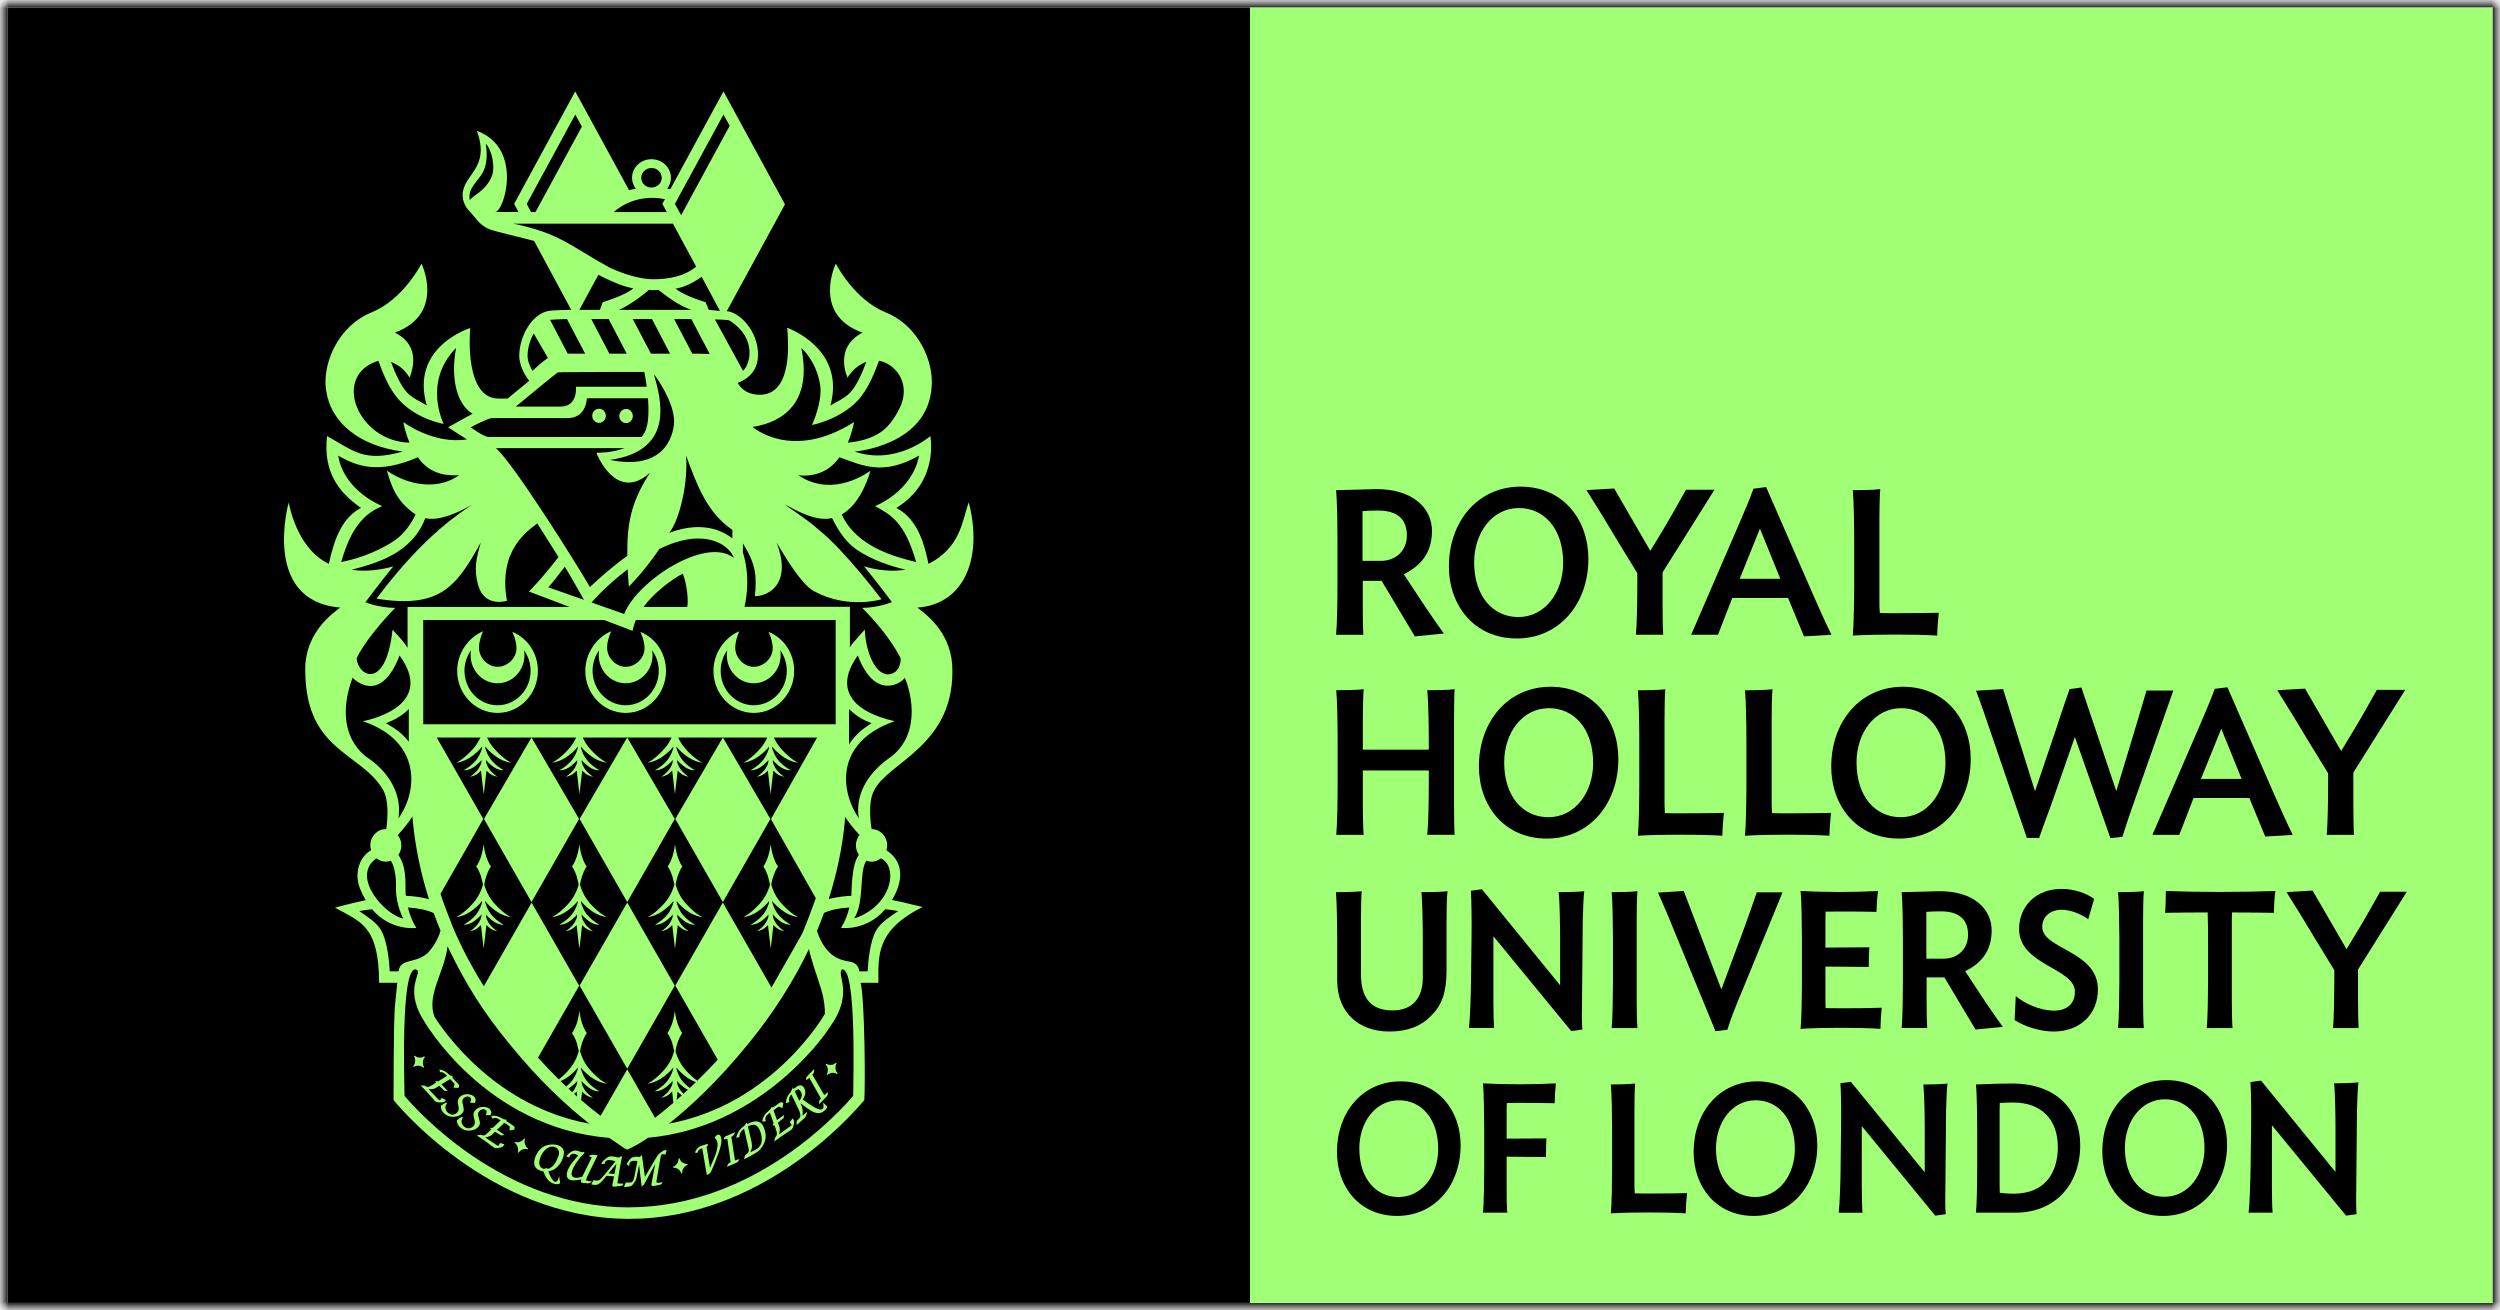 <svg width="145" height="76" viewBox="0 0 145 76" fill="none" xmlns="http://www.w3.org/2000/svg">
<g clip-path="url(#clip0_4655_9151)">
<mask id="mask0_4655_9151" style="mask-type:luminance" maskUnits="userSpaceOnUse" x="0" y="0" width="145" height="76">
<path d="M145 0H0V76H145V0Z" fill="white"/>
</mask>
<g mask="url(#mask0_4655_9151)">
<mask id="mask1_4655_9151" style="mask-type:luminance" maskUnits="userSpaceOnUse" x="0" y="0" width="145" height="76">
<path d="M145 0H0V76H145V0Z" fill="white"/>
</mask>
<g mask="url(#mask1_4655_9151)">
<path d="M72.5 0.424H0.422V75.576H72.5V0.424Z" fill="black"/>
<path d="M25.647 63.941C25.698 63.94 25.753 63.929 25.811 63.868C25.819 63.857 25.824 63.851 25.83 63.848C25.83 63.842 25.837 63.837 25.839 63.831L25.863 63.807L25.625 63.68L25.614 63.697C25.593 63.726 25.566 63.755 25.542 63.783C25.522 63.803 25.504 63.816 25.489 63.816C25.473 63.816 25.456 63.796 25.438 63.778L24.853 63.173C25.025 63.181 25.166 63.161 25.238 63.12L25.474 62.978L25.786 63.271H25.965L25.606 62.895L26.105 62.586L26.319 62.809C26.374 62.864 26.378 62.888 26.319 63.052L26.308 63.087L26.578 63.1L26.585 63.092C26.651 63.013 26.649 62.94 26.578 62.866L26.229 62.505L26.297 62.459L26.096 62.365C25.925 62.216 25.85 62.153 25.782 62.12C25.696 62.078 25.606 62.05 25.524 62.037H25.485L25.524 62.192H25.548C25.562 62.186 25.572 62.181 25.586 62.181C25.676 62.181 25.773 62.24 25.878 62.348L25.925 62.4L25.418 62.715L25.232 62.704L25.298 62.79C25.165 62.883 25.062 62.943 24.93 63.008C24.888 63.03 24.855 63.043 24.82 63.043C24.761 63.043 24.694 63.011 24.604 62.96H24.596L24.4 62.958L24.705 63.273C24.763 63.33 24.884 63.468 24.98 63.577C25.02 63.619 25.053 63.66 25.082 63.695C25.13 63.75 25.168 63.796 25.194 63.825C25.269 63.905 25.33 63.941 25.544 63.941C25.573 63.941 25.608 63.941 25.645 63.94" fill="#A1FF76"/>
<path d="M26.837 64.038C26.793 63.861 26.817 63.789 26.888 63.702C26.936 63.651 27.027 63.597 27.123 63.597C27.178 63.597 27.225 63.612 27.264 63.651C27.344 63.719 27.346 63.778 27.275 63.909L27.255 63.947L27.528 63.977L27.539 63.966C27.634 63.811 27.572 63.671 27.484 63.59C27.354 63.476 27.156 63.463 27.097 63.463H27.079C26.905 63.463 26.741 63.537 26.635 63.667C26.518 63.809 26.549 63.962 26.58 64.108C26.606 64.253 26.635 64.389 26.531 64.513C26.461 64.597 26.355 64.649 26.247 64.649C26.151 64.649 26.058 64.609 25.977 64.535C25.842 64.417 25.822 64.255 25.838 64.178C25.843 64.157 25.858 64.108 25.913 64.004L25.933 63.966L25.836 63.96L25.57 64.13V64.146C25.569 64.331 25.625 64.456 25.772 64.587C25.913 64.714 26.084 64.776 26.278 64.776H26.314C26.536 64.765 26.707 64.693 26.817 64.559C26.917 64.441 26.921 64.351 26.84 64.032" fill="#A1FF76"/>
<path d="M27.768 65.325C27.86 65.196 27.858 65.109 27.757 64.794C27.702 64.621 27.724 64.547 27.792 64.455C27.834 64.396 27.935 64.334 28.032 64.334C28.081 64.334 28.124 64.347 28.162 64.376C28.245 64.441 28.248 64.498 28.188 64.638L28.173 64.673L28.446 64.684L28.453 64.671C28.54 64.514 28.47 64.378 28.375 64.3C28.257 64.207 28.083 64.199 28.015 64.199H27.983C27.803 64.207 27.638 64.293 27.532 64.435C27.425 64.584 27.468 64.733 27.502 64.884C27.541 65.024 27.576 65.159 27.482 65.286C27.409 65.387 27.297 65.442 27.18 65.442C27.094 65.442 27.006 65.413 26.929 65.349C26.784 65.238 26.753 65.078 26.767 65.002C26.769 64.982 26.784 64.934 26.835 64.825L26.852 64.79L26.755 64.785L26.498 64.978V64.989C26.509 65.172 26.573 65.297 26.729 65.417C26.863 65.527 27.017 65.575 27.189 65.575C27.218 65.575 27.248 65.575 27.279 65.571C27.499 65.551 27.666 65.465 27.768 65.325Z" fill="#A1FF76"/>
<path d="M29.764 65.287L29.351 65.013L29.407 64.958L29.19 64.906C28.992 64.797 28.908 64.755 28.831 64.737C28.714 64.713 28.613 64.702 28.525 64.72L28.494 64.728L28.558 64.893L28.584 64.875C28.681 64.81 28.813 64.829 28.974 64.939L29.034 64.978L28.6 65.402L28.419 65.431L28.501 65.496C28.387 65.615 28.299 65.7 28.186 65.794C28.135 65.836 28.094 65.855 28.041 65.855C27.999 65.855 27.944 65.842 27.856 65.816H27.849L27.656 65.858L28.019 66.098C28.098 66.153 28.276 66.28 28.351 66.337C28.393 66.367 28.43 66.396 28.462 66.426C28.527 66.472 28.573 66.507 28.611 66.532C28.659 66.566 28.708 66.593 28.792 66.593C28.858 66.593 28.943 66.579 29.073 66.545C29.12 66.531 29.174 66.507 29.216 66.435C29.221 66.427 29.227 66.418 29.232 66.411C29.232 66.411 29.236 66.404 29.24 66.396L29.26 66.365L29 66.295L28.989 66.315C28.974 66.347 28.957 66.382 28.935 66.415C28.912 66.457 28.892 66.457 28.888 66.457C28.869 66.457 28.855 66.446 28.837 66.435L28.144 65.973C28.314 65.939 28.444 65.892 28.512 65.836L28.71 65.643L29.073 65.86L29.249 65.82L28.825 65.529L29.249 65.12L29.505 65.287C29.568 65.33 29.579 65.357 29.553 65.527L29.548 65.566L29.817 65.519L29.82 65.507C29.872 65.418 29.854 65.35 29.767 65.291" fill="#A1FF76"/>
<path d="M32.395 66.435C32.188 66.356 31.908 66.359 31.673 66.437C31.367 66.542 31.136 66.853 31.043 67.12C30.97 67.328 30.964 67.503 31.021 67.636C31.07 67.746 31.169 67.831 31.31 67.884C31.345 67.901 31.413 67.923 31.446 67.927H31.457C31.477 67.932 31.494 67.932 31.512 67.934C31.64 68.28 31.791 68.533 32.08 68.639C32.164 68.673 32.234 68.686 32.293 68.686C32.362 68.686 32.423 68.671 32.472 68.634L32.487 68.626L32.434 68.229C32.41 68.229 32.395 68.361 32.381 68.391C32.32 68.525 32.254 68.571 32.164 68.538C32.126 68.522 31.983 68.433 31.805 67.934C31.906 67.921 31.994 67.894 32.082 67.851C32.318 67.741 32.544 67.468 32.652 67.153C32.778 66.79 32.694 66.551 32.395 66.438M32.379 67.079C32.196 67.597 31.948 67.757 31.763 67.799L31.752 67.746L31.53 67.794L31.497 67.781C31.371 67.735 31.297 67.643 31.281 67.507C31.265 67.383 31.296 67.251 31.329 67.162C31.468 66.772 31.756 66.501 32.034 66.501C32.087 66.501 32.142 66.508 32.19 66.529C32.293 66.567 32.516 66.696 32.383 67.079" fill="#A1FF76"/>
<path d="M34.269 68.517C34.168 68.506 34.137 68.501 34.025 68.475C34.005 68.473 34.002 68.467 33.998 68.464C33.99 68.451 34 68.409 34.003 68.394C34.023 68.314 34.055 68.245 34.113 68.125L34.663 67.001H34.625C34.311 66.963 34.275 66.963 34.194 67.036L34.161 67.071L34.324 67.123L33.774 68.246C33.596 68.307 33.432 68.327 33.327 68.302C33.179 68.263 33.127 68.16 33.164 67.985C33.243 67.637 33.578 67.184 33.86 66.913C33.877 66.896 33.89 66.887 33.893 66.869C33.897 66.852 33.893 66.839 33.888 66.83C33.882 66.823 33.877 66.819 33.864 66.815H33.857C33.846 66.815 33.835 66.817 33.815 66.819C33.794 66.821 33.772 66.826 33.745 66.83C33.659 66.795 33.575 66.767 33.521 66.754C33.452 66.736 33.408 66.731 33.364 66.731C33.32 66.731 33.278 66.738 33.237 66.753C33.089 66.804 32.951 66.939 32.862 67.046L32.836 67.075L33.025 67.128L33.032 67.103C33.061 66.963 33.173 66.917 33.268 66.917C33.29 66.917 33.316 66.918 33.338 66.922C33.411 66.942 33.483 66.981 33.541 67.022C33.29 67.289 32.962 67.674 32.889 68.005C32.869 68.092 32.86 68.219 32.918 68.316C32.957 68.383 33.023 68.427 33.111 68.447C33.144 68.454 33.19 68.462 33.243 68.462C33.399 68.462 33.602 68.427 33.721 68.405L33.692 68.515C33.694 68.554 33.716 68.589 33.761 68.602L34.113 68.635H34.121C34.168 68.635 34.26 68.587 34.286 68.567L34.333 68.526L34.273 68.519L34.269 68.517Z" fill="#A1FF76"/>
<path d="M35.9 68.646C35.853 68.64 35.827 68.629 35.818 68.622C35.812 68.615 35.812 68.602 35.816 68.58C35.821 68.487 36.019 67.335 36.074 67.115L36.078 67.104L36.027 67.051L36.007 67.066C35.937 67.13 35.906 67.143 35.867 67.139C35.823 67.134 35.77 67.119 35.717 67.106C35.657 67.09 35.585 67.075 35.508 67.069C35.438 67.062 35.369 67.067 35.316 67.09C35.233 67.119 35.085 67.242 35.011 67.307C34.956 67.355 34.918 67.406 34.889 67.462L34.872 67.5L35.07 67.513V67.484C35.085 67.342 35.206 67.266 35.391 67.287C35.464 67.29 35.611 67.325 35.695 67.362L35.092 68.099C34.799 68.462 34.74 68.489 34.54 68.469C34.531 68.469 34.515 68.467 34.496 68.465C34.476 68.463 34.458 68.458 34.438 68.454H34.421L34.308 68.659L34.293 68.688L34.324 68.696C34.363 68.712 34.388 68.716 34.438 68.721C34.623 68.742 34.746 68.721 35.039 68.366L35.18 68.193L35.614 68.233L35.512 68.745V68.753C35.521 68.788 35.55 68.808 35.574 68.826L35.581 68.83H35.592C35.748 68.814 35.871 68.801 36.067 68.773H36.082L36.162 68.655L36.065 68.65C35.997 68.648 35.942 68.646 35.902 68.642M35.755 67.493L35.638 68.095L35.294 68.055L35.755 67.493Z" fill="#A1FF76"/>
<path d="M38.59 66.708C38.552 66.71 38.506 66.727 38.488 66.728C38.462 66.737 38.225 66.909 38.182 66.964C38.149 67.007 38.09 67.089 38.048 67.165L37.406 68.261L37.23 66.997L37.108 67.1C37.086 67.1 37.058 67.099 37.032 67.095C36.981 67.093 36.922 67.091 36.877 67.093C36.748 67.099 36.646 67.123 36.554 67.216C36.481 67.296 36.4 67.404 36.351 67.507L36.342 67.528L36.499 67.638V67.583C36.495 67.496 36.517 67.434 36.571 67.388C36.624 67.345 36.697 67.329 36.748 67.327C36.825 67.325 36.921 67.334 36.972 67.345L36.814 68.152C36.73 68.568 36.686 68.585 36.464 68.592H36.455C36.417 68.592 36.354 68.587 36.31 68.585H36.296L36.19 68.839H36.222C36.239 68.845 36.254 68.845 36.265 68.845H36.29C36.453 68.837 36.527 68.819 36.629 68.771C36.693 68.738 36.873 68.502 36.911 68.333L37.069 67.566L37.218 68.824L37.349 68.71L38.002 67.509L37.78 68.699C37.782 68.754 37.828 68.795 37.872 68.795C38.026 68.771 38.216 68.73 38.328 68.703H38.336L38.447 68.576L38.385 68.581C38.361 68.581 38.336 68.585 38.312 68.585C38.26 68.59 38.211 68.598 38.163 68.602C38.077 68.602 38.072 68.578 38.072 68.543C38.07 68.526 38.088 68.419 38.101 68.347L38.321 67.076C38.336 66.988 38.372 66.942 38.433 66.94C38.466 66.94 38.541 66.957 38.565 66.964L38.588 66.975L38.667 66.708H38.638C38.62 66.703 38.605 66.706 38.59 66.706" fill="#A1FF76"/>
<path d="M41.76 65.844L41.752 65.836C41.701 65.814 41.648 65.803 41.615 65.816C41.58 65.825 41.558 65.838 41.461 65.967L41.448 65.987L41.465 66.004C41.534 66.068 41.575 66.131 41.597 66.205C41.672 66.457 41.542 66.879 41.461 67.07L41.181 67.73L40.981 66.531L41.085 66.389L41.058 66.372C41.028 66.356 41.005 66.352 40.974 66.363L40.656 66.466C40.592 66.487 40.525 66.531 40.457 66.595C40.4 66.665 40.352 66.737 40.316 66.814L40.303 66.847L40.455 66.871V66.847C40.48 66.713 40.592 66.641 40.656 66.619C40.667 66.617 40.706 66.612 40.732 66.606L40.997 68.151L41.192 68.035C41.252 67.997 41.606 67.079 41.688 66.846C41.864 66.334 41.868 66.136 41.811 65.952C41.802 65.914 41.778 65.866 41.758 65.842" fill="#A1FF76"/>
<path d="M42.418 65.939C42.524 65.887 42.546 65.85 42.605 65.734L42.64 65.664L42.044 65.927C42.015 65.946 41.986 66.007 41.98 66.051L41.973 66.091L42.183 66.036L42.376 67.408C42.249 67.471 42.237 67.482 42.183 67.616L42.161 67.677L42.752 67.419C42.788 67.403 42.821 67.359 42.861 67.283L42.885 67.228L42.629 67.303L42.418 65.939Z" fill="#A1FF76"/>
<path d="M43.344 65.196L43.321 65.1L43.161 65.304C43.097 65.352 43.042 65.396 42.994 65.444C42.853 65.584 42.76 65.754 42.708 65.949L42.699 65.989L42.886 65.956V65.932C42.881 65.759 42.974 65.601 43.154 65.466L43.41 66.564C43.458 66.769 43.441 66.84 43.225 66.999L43.218 67.004L43.148 67.238L43.201 67.212C43.24 67.192 43.278 67.174 43.317 67.157C43.392 67.118 43.473 67.078 43.551 67.036C43.812 66.89 43.956 66.796 44.043 66.715C44.14 66.623 44.383 66.29 44.405 66.002C44.426 65.774 44.374 65.522 44.255 65.295C44.099 64.993 43.79 64.956 43.348 65.196M43.557 66.083L43.376 65.328C43.493 65.264 43.615 65.234 43.718 65.236C43.876 65.243 43.98 65.382 44.041 65.498C44.114 65.645 44.18 65.884 44.184 66.041C44.197 66.418 43.999 66.584 43.825 66.684C43.733 66.732 43.66 66.77 43.59 66.8C43.57 66.813 43.548 66.824 43.526 66.833C43.648 66.547 43.632 66.393 43.557 66.085" fill="#A1FF76"/>
<path d="M45.996 64.91C45.996 64.91 45.991 64.902 45.989 64.899L45.969 64.865L45.804 65.092L45.819 65.109C45.84 65.132 45.868 65.166 45.888 65.195C45.93 65.258 45.905 65.276 45.866 65.3L45.19 65.79C45.228 65.611 45.238 65.466 45.21 65.385L45.118 65.116L45.45 64.849L45.485 64.668L45.063 64.963L44.866 64.396L45.109 64.215C45.142 64.193 45.161 64.188 45.184 64.188C45.219 64.188 45.267 64.21 45.342 64.261L45.371 64.28L45.434 64.005L45.426 63.994C45.366 63.913 45.296 63.9 45.216 63.965L44.814 64.25L44.781 64.177L44.655 64.365C44.483 64.514 44.407 64.58 44.365 64.644C44.277 64.777 44.226 64.902 44.217 65.018V65.052L44.424 65.033L44.411 64.998C44.351 64.853 44.413 64.718 44.6 64.582L44.658 64.541L44.862 65.12L44.818 65.309L44.913 65.254C44.974 65.414 45.014 65.525 45.053 65.676C45.084 65.783 45.063 65.844 44.948 66L44.906 66.204L45.256 65.954C45.326 65.899 45.481 65.799 45.591 65.726C45.643 65.692 45.688 65.665 45.727 65.639C45.786 65.6 45.831 65.573 45.868 65.547C45.967 65.475 46.013 65.414 46.055 65.109C46.064 65.039 46.055 64.985 46.013 64.924C46.011 64.917 46.004 64.908 45.996 64.902" fill="#A1FF76"/>
<path d="M47.748 64.015C47.78 64.192 47.769 64.263 47.705 64.323C47.6 64.418 47.303 64.298 46.85 63.976L46.563 63.773C46.605 63.702 46.675 63.565 46.697 63.471C46.735 63.309 46.676 63.145 46.61 63.057C46.53 62.961 46.431 62.924 46.336 62.961C46.249 62.989 46.191 63.026 46.031 63.164L45.989 63.072L45.853 63.346C45.817 63.381 45.78 63.433 45.745 63.483C45.645 63.632 45.586 63.799 45.586 63.947V63.982L45.784 63.926L45.776 63.902C45.734 63.757 45.778 63.604 45.899 63.473L46.295 64.291C46.477 64.661 46.427 64.788 46.363 64.858L46.207 65.02L46.203 65.256L46.625 64.88C46.731 64.787 46.746 64.753 46.801 64.553L46.823 64.47L46.548 64.715C46.572 64.416 46.565 64.276 46.423 63.987L46.867 64.311C47.092 64.479 47.288 64.562 47.463 64.562C47.594 64.562 47.712 64.514 47.816 64.422C47.816 64.422 47.974 64.276 47.983 64.199V64.184L47.736 63.939L47.752 64.019L47.748 64.015ZM46.504 63.527C46.502 63.643 46.429 63.768 46.359 63.849L46.095 63.298C46.187 63.217 46.244 63.188 46.293 63.188C46.33 63.188 46.363 63.21 46.405 63.258C46.456 63.319 46.51 63.431 46.506 63.527" fill="#A1FF76"/>
<path d="M47.807 63.516L47.118 62.335C47.197 62.248 47.204 62.208 47.219 62.068L47.226 61.998L46.77 62.469C46.753 62.499 46.748 62.571 46.755 62.611L46.766 62.65L46.942 62.516L47.613 63.713C47.517 63.818 47.512 63.836 47.512 63.98V64.044L47.963 63.577C47.992 63.545 48.007 63.494 48.014 63.405L48.022 63.344L47.807 63.514V63.516Z" fill="#A1FF76"/>
<path d="M56.18 29.144C55.798 30.258 55.705 31.761 53.854 32.704C53.647 31.761 53.312 30.149 51.988 29.46C54.499 27.917 53.957 25.294 53.957 25.294C53.957 25.294 51.988 27.02 49.569 26.191C49.58 26.189 53.814 25.858 54.035 22.436C54.166 20.944 53.244 18.873 51.384 18.126C49.536 17.381 48.481 15.302 48.477 15.289C48.477 15.289 47.062 18.236 50.026 19.295C48.325 20.168 49.159 21.905 49.159 21.905C49.159 21.905 49.533 21.231 50.245 20.99C50.002 21.657 49.672 22.395 49.296 22.785C48.977 23.119 48.429 23.351 48.166 23.519C49.063 20.187 45.647 19.008 45.647 19.008C45.647 19.008 45.653 19.047 45.668 19.113C45.69 19.592 46.036 22.754 44.192 22.892C43.428 22.935 43.01 22.601 42.783 22.205C42.783 22.205 43.941 21.866 43.963 20.653C44.014 19.15 42.798 18.059 42.149 18.054L45.528 11.852L41.962 5.303L38.881 10.968C38.826 10.961 38.762 10.952 38.696 10.946C38.834 10.768 38.914 10.55 38.914 10.312C38.914 9.719 38.412 9.233 37.785 9.233C37.158 9.233 36.658 9.719 36.658 10.312C36.658 10.552 36.744 10.777 36.884 10.955C36.724 10.974 36.585 10.998 36.484 11.029L33.363 5.303L29.821 11.825L30.073 12.296H28.717C29.241 12.296 30.374 8.587 27.66 7.59C28.459 9.784 26.852 10.099 26.83 11.309C26.837 11.733 27.05 12.097 27.28 12.298L27.75 12.851C27.819 12.935 28.025 13.145 28.389 13.296C28.728 13.433 30.29 13.781 30.981 13.978L33.13 17.971C32.209 17.988 31.93 18.012 31.813 18.035C30.812 18.221 30.117 19.557 30.117 20.64C30.117 21.331 30.614 21.981 30.614 21.981L30.695 22.086C30.363 22.356 29.953 22.695 29.447 23.113C29.262 23.123 29.056 23.123 28.818 23.113C27.017 22.994 27.226 19.57 27.273 19.026C27.273 19.026 23.753 20.113 24.755 23.517C24.493 23.349 23.947 23.115 23.626 22.784C23.25 22.393 22.921 21.655 22.677 20.988C23.229 21.226 23.459 21.447 23.762 21.903C23.875 21.574 24.477 20.065 22.9 19.293C25.857 18.207 24.447 15.287 24.447 15.287C24.445 15.298 23.39 17.38 21.541 18.124C19.68 18.872 18.759 20.942 18.891 22.434C19.096 24.605 21 25.893 23.359 26.189C21.108 26.832 20.523 26.152 18.968 25.292C18.729 27.388 19.666 28.578 20.939 29.459C19.895 30.002 19.402 31.157 19.074 32.702C17.175 31.809 16.746 29.142 16.746 29.142C16.746 29.142 15.136 34.855 19.73 35.238C19.277 35.594 17.861 36.579 17.71 38.528C17.564 43.609 20.905 43.556 22.217 45.809C22.558 46.405 22.492 47.431 22.404 48.091C22.396 48.091 22.387 48.089 22.38 48.089C21.88 48.089 21.478 48.514 21.478 49.032C21.478 49.131 21.497 49.223 21.524 49.314C21.321 49.428 21.152 49.59 21.015 49.794C20.705 50.279 20.646 50.938 20.87 51.515C20.974 51.772 21.09 52.005 21.211 52.211C20.267 52.41 19.431 52.644 19.431 52.644C20.895 53.471 21.973 53.651 21.99 57.003H23.043C22.998 57.429 22.941 57.961 22.902 58.418C22.823 59.374 22.827 63.803 22.827 63.803C22.827 63.803 28.299 70.679 36.48 70.694H36.491C44.036 70.699 49.261 64.851 50.13 63.803C50.191 63.096 50.161 57.944 49.914 57.003H50.947C50.947 55.417 50.79 53.974 53.51 52.601C52.602 52.408 52.678 52.384 51.734 52.2C51.853 51.995 52.925 50.327 51.413 49.314C51.437 49.223 51.457 49.131 51.457 49.032C51.457 48.514 51.054 48.089 50.555 48.089C50.548 48.089 50.277 46.529 50.72 45.81C51.519 44.195 55.491 43.202 55.227 38.53C55.073 36.581 53.658 35.594 53.205 35.24C55.993 35.045 57.004 32.269 56.189 29.144M28.494 10.3C28.079 11.152 27.471 11.287 27.247 11.611C27.103 10.883 27.775 10.476 28.03 9.948C28.303 9.392 28.228 8.694 28.177 8.338C28.53 8.69 28.765 9.742 28.492 10.3M46.472 20.181C46.971 20.616 47.427 21.435 47.564 22.292C47.731 23.292 47.095 24.651 47.095 24.651C47.095 24.651 48.701 24.346 49.743 23.235C50.396 22.537 50.753 21.527 50.98 20.923C51.827 21.065 52.806 22.08 52.265 23.485C52.003 24.067 51.64 24.651 51.162 25.011C50.555 25.467 49.747 25.622 49.173 25.672C49.452 25.029 49.533 24.482 49.533 24.482C45.908 26.777 43.65 24.762 43.65 24.762C45.55 24.473 47.108 23.216 46.472 20.179M43.091 31.516C43.861 32.754 43.895 33.435 43.782 34.581C44.533 34.583 45.975 33.895 45.039 31.462C45.473 32.194 46.457 33.873 47.198 34.281C49.172 35.362 51.125 34.758 51.125 34.758C51.125 34.758 48.986 31.908 47.465 30.711C46.839 30.127 45.712 29.442 45.534 29.26C45.843 29.409 47.244 30.306 48.259 30.048C48.475 30.462 48.897 31.348 49.718 31.897C50.618 32.501 51.684 32.844 52.525 33.039C51.796 33.172 50.858 33.08 50.112 32.844C50.872 33.761 51.73 34.923 51.73 34.923C51.73 34.923 50.953 35.247 50.007 35.257C50.742 35.995 51.664 37.052 52.241 38.183C52.241 38.183 52.287 39.075 51.49 39.117C50.616 39.069 50.176 37.454 50.159 36.518C50.159 36.518 49.529 37.192 49.293 37.539V35.196H43.181C43.322 34.575 43.498 33.352 43.085 32.03L43.093 31.51L43.091 31.516ZM49.817 49.584C49.373 50.117 49.399 51.772 49.379 51.955C49.021 51.973 48.53 52.021 48.065 52.145C48.538 50.673 48.851 49.177 48.999 47.661L49.01 47.369C49.261 47.757 49.588 48.146 49.853 48.431C49.723 48.593 49.644 48.805 49.644 49.03C49.644 49.234 49.709 49.428 49.817 49.581M48.47 35.96V42.007H24.548V35.96H35.038L36.688 36.587C36.688 36.587 36.768 36.205 36.88 35.96H48.471H48.47ZM47.321 52.086C47.269 52.24 46.639 53.974 46.463 54.268L44.746 57.28L41.925 52.347L39.169 57.162L41.63 61.462C41.227 61.901 40.831 62.306 40.443 62.684C40.272 62.562 40.03 62.361 39.75 62.046C39.306 61.551 39.178 60.963 39.178 60.963C39.202 60.818 39.242 60.63 39.301 60.464C39.442 60.059 39.57 59.921 39.57 59.921V59.915C39.57 59.915 39.442 59.775 39.301 59.372C39.184 59.038 39.14 58.622 39.14 58.622C39.14 58.622 39.097 59.038 38.982 59.372C38.837 59.775 38.709 59.915 38.709 59.915V59.921C38.709 59.921 38.837 60.057 38.982 60.464L39.103 60.963H39.101C39.101 60.963 38.973 61.553 38.529 62.046C37.948 62.698 37.543 62.855 37.543 62.855C37.543 62.855 38.018 62.822 38.538 62.418C38.911 62.126 39.041 61.919 39.041 61.919L39.046 62C39.046 62 38.94 62.472 38.597 62.82C38.253 63.175 37.969 63.291 37.969 63.291C37.969 63.291 38.295 63.334 38.665 63.024C39.01 62.744 39.013 62.682 39.013 62.682L39.004 62.842C39.004 62.842 38.955 63.085 38.738 63.337C38.59 63.507 38.348 63.671 38.348 63.671C38.348 63.671 38.592 63.636 38.773 63.498C38.889 63.411 38.984 63.31 38.984 63.31L39.057 63.96C38.667 64.297 38.306 64.592 37.991 64.835L36.38 62.02L34.835 64.719C34.496 64.463 34.116 64.161 33.706 63.803L33.761 63.312C33.761 63.312 33.852 63.413 33.97 63.499C34.155 63.636 34.398 63.673 34.398 63.673C34.398 63.673 34.155 63.509 34.005 63.339C33.788 63.087 33.742 62.844 33.742 62.844L33.726 62.684C33.726 62.684 33.731 62.744 34.074 63.026C34.446 63.337 34.772 63.293 34.772 63.293C34.772 63.293 34.49 63.175 34.146 62.822C33.805 62.475 33.699 62.002 33.699 62.002V61.921C33.699 61.921 33.832 62.129 34.208 62.42C34.727 62.824 35.199 62.857 35.199 62.857C35.199 62.857 34.798 62.7 34.217 62.048C33.774 61.553 33.644 60.965 33.644 60.965C33.667 60.82 33.708 60.632 33.766 60.466C33.907 60.061 34.036 59.923 34.036 59.923V59.917C34.036 59.917 33.907 59.777 33.766 59.374C33.647 59.04 33.605 58.624 33.605 58.624C33.605 58.624 33.561 59.04 33.447 59.374C33.304 59.777 33.174 59.917 33.174 59.917V59.923C33.174 59.923 33.304 60.059 33.447 60.466L33.57 60.965H33.568C33.568 60.965 33.44 61.554 32.997 62.048C32.769 62.306 32.571 62.481 32.41 62.604C32.025 62.223 31.622 61.805 31.204 61.344L33.59 57.173L30.834 52.351L28.063 57.202C27.35 56.066 26.744 54.907 26.247 53.73V53.725C26.115 53.393 25.638 52.174 25.549 51.842L28.03 47.501L25.331 42.777H27.865C27.773 42.972 27.64 43.21 27.444 43.429C26.863 44.077 26.461 44.236 26.461 44.236C26.461 44.236 26.936 44.206 27.453 43.801C27.828 43.51 27.957 43.3 27.957 43.3L27.962 43.383C27.962 43.383 27.854 43.851 27.515 44.201C27.167 44.556 26.888 44.672 26.888 44.672C26.888 44.672 27.215 44.718 27.585 44.411C27.929 44.127 27.933 44.068 27.933 44.068L27.918 44.226C27.918 44.226 27.871 44.466 27.652 44.716C27.504 44.891 27.26 45.055 27.26 45.055C27.26 45.055 27.504 45.017 27.689 44.882C27.803 44.794 27.896 44.692 27.896 44.692L28.052 46.03H28.063L28.217 44.692C28.217 44.692 28.309 44.794 28.426 44.882C28.605 45.017 28.855 45.055 28.855 45.055C28.855 45.055 28.605 44.891 28.461 44.716C28.244 44.466 28.199 44.226 28.199 44.226L28.184 44.068C28.184 44.068 28.184 44.125 28.53 44.411C28.901 44.718 29.223 44.672 29.223 44.672C29.223 44.672 28.948 44.556 28.598 44.201C28.256 43.852 28.147 43.383 28.147 43.383L28.155 43.3C28.155 43.3 28.283 43.51 28.659 43.801C29.179 44.206 29.65 44.236 29.65 44.236C29.65 44.236 29.249 44.077 28.668 43.429C28.47 43.208 28.336 42.972 28.25 42.777H33.416C33.328 42.972 33.196 43.21 32.998 43.429C32.417 44.077 32.016 44.236 32.016 44.236C32.016 44.236 32.487 44.206 33.008 43.801C33.383 43.51 33.513 43.3 33.513 43.3V43.383C33.513 43.383 33.409 43.851 33.068 44.201C32.72 44.556 32.441 44.672 32.441 44.672C32.441 44.672 32.767 44.718 33.138 44.411C33.48 44.127 33.482 44.068 33.482 44.068L33.471 44.226C33.471 44.226 33.424 44.466 33.209 44.716C33.057 44.891 32.815 45.055 32.815 45.055C32.815 45.055 33.059 45.017 33.24 44.882C33.354 44.794 33.449 44.692 33.449 44.692L33.605 46.03H33.612L33.768 44.692C33.768 44.692 33.86 44.794 33.977 44.882C34.158 45.017 34.402 45.055 34.402 45.055C34.402 45.055 34.158 44.891 34.01 44.716C33.794 44.466 33.744 44.226 33.744 44.226L33.731 44.068C33.731 44.068 33.733 44.125 34.076 44.411C34.448 44.718 34.774 44.672 34.774 44.672C34.774 44.672 34.496 44.556 34.149 44.201C33.805 43.852 33.699 43.383 33.699 43.383V43.3C33.699 43.3 33.832 43.51 34.208 43.801C34.728 44.206 35.203 44.236 35.203 44.236C35.203 44.236 34.8 44.077 34.217 43.429C34.019 43.208 33.885 42.972 33.799 42.777H38.956C38.865 42.972 38.731 43.21 38.533 43.429C37.954 44.077 37.553 44.236 37.553 44.236C37.553 44.236 38.025 44.206 38.544 43.801C38.92 43.51 39.048 43.3 39.048 43.3L39.053 43.383C39.053 43.383 38.947 43.851 38.608 44.201C38.258 44.556 37.978 44.672 37.978 44.672C37.978 44.672 38.3 44.718 38.676 44.411C39.017 44.127 39.024 44.068 39.024 44.068L39.008 44.226C39.008 44.226 38.96 44.466 38.746 44.716C38.595 44.891 38.352 45.055 38.352 45.055C38.352 45.055 38.595 45.017 38.78 44.882C38.894 44.794 38.989 44.692 38.989 44.692L39.143 46.03H39.151L39.306 44.692C39.306 44.692 39.398 44.794 39.514 44.882C39.697 45.017 39.942 45.055 39.942 45.055C39.942 45.055 39.697 44.891 39.55 44.716C39.334 44.466 39.284 44.226 39.284 44.226L39.27 44.068C39.27 44.068 39.273 44.125 39.62 44.411C39.988 44.718 40.312 44.672 40.312 44.672C40.312 44.672 40.034 44.556 39.686 44.201C39.343 43.852 39.235 43.383 39.235 43.383L39.242 43.3C39.242 43.3 39.37 43.51 39.746 43.801C40.267 44.206 40.739 44.236 40.739 44.236C40.739 44.236 40.336 44.077 39.755 43.429C39.559 43.208 39.425 42.972 39.334 42.777H44.504C44.414 42.972 44.28 43.21 44.086 43.429C43.505 44.077 43.1 44.236 43.1 44.236C43.1 44.236 43.575 44.206 44.095 43.801C44.471 43.51 44.601 43.3 44.601 43.3V43.383C44.601 43.383 44.496 43.851 44.156 44.201C43.807 44.556 43.527 44.672 43.527 44.672C43.527 44.672 43.851 44.718 44.225 44.411C44.566 44.127 44.57 44.068 44.57 44.068L44.559 44.226C44.559 44.226 44.511 44.466 44.293 44.716C44.145 44.891 43.901 45.055 43.901 45.055C43.901 45.055 44.145 45.017 44.326 44.882C44.443 44.794 44.535 44.692 44.535 44.692L44.691 46.03H44.698L44.852 44.692C44.852 44.692 44.944 44.794 45.061 44.882C45.242 45.017 45.49 45.055 45.49 45.055C45.49 45.055 45.242 44.891 45.098 44.716C44.881 44.466 44.832 44.226 44.832 44.226L44.815 44.068C44.815 44.068 44.821 44.125 45.165 44.411C45.537 44.718 45.862 44.672 45.862 44.672C45.862 44.672 45.583 44.556 45.235 44.201C44.892 43.852 44.784 43.383 44.784 43.383L44.792 43.3C44.792 43.3 44.918 43.51 45.295 43.801C45.814 44.206 46.287 44.236 46.287 44.236C46.287 44.236 45.886 44.077 45.305 43.429C45.107 43.208 44.973 42.972 44.883 42.777H47.392L44.716 47.509L47.312 52.087L47.321 52.086ZM39.543 63.337C39.327 63.085 39.279 62.842 39.279 62.842L39.264 62.682C39.264 62.682 39.27 62.742 39.609 63.024C39.713 63.111 39.812 63.164 39.897 63.205C39.814 63.284 39.73 63.363 39.645 63.437C39.607 63.407 39.572 63.369 39.541 63.336M39.55 63.527C39.446 63.621 39.343 63.709 39.246 63.798L39.299 63.312C39.299 63.312 39.391 63.413 39.508 63.499C39.521 63.507 39.535 63.52 39.55 63.527ZM39.68 62.818C39.339 62.472 39.233 61.998 39.233 61.998L39.237 61.917C39.237 61.917 39.367 62.126 39.741 62.416C39.97 62.591 40.188 62.698 40.364 62.761C40.241 62.879 40.124 62.991 40.008 63.102C39.913 63.032 39.801 62.936 39.68 62.818ZM43.445 60.488C44.87 58.729 46.029 56.911 46.919 55.044C47.073 55.769 47.449 56.771 47.636 57.405C47.815 58.013 47.848 58.499 47.843 58.814L47.837 58.816C47.804 58.876 44.832 64.052 38.801 65.17C40.007 64.214 41.636 62.722 43.443 60.488M25.956 54.883C27.097 57.241 28.034 58.683 29.498 60.488C31.314 62.728 32.962 64.222 34.188 65.175C28.772 64.186 25.796 59.912 25.206 58.98C24.711 57.723 25.802 56.344 25.956 54.882M33.468 62.842C33.468 62.842 33.416 63.085 33.202 63.337C33.2 63.339 33.191 63.341 33.191 63.347C33.117 63.278 33.042 63.21 32.969 63.142C33.02 63.109 33.075 63.072 33.132 63.024C33.477 62.744 33.48 62.682 33.48 62.682L33.469 62.842H33.468ZM33.479 63.608C33.42 63.553 33.359 63.501 33.299 63.448C33.383 63.374 33.444 63.312 33.444 63.312L33.477 63.61L33.479 63.608ZM33.061 62.818C32.982 62.897 32.91 62.96 32.841 63.019C32.734 62.919 32.624 62.814 32.515 62.708C32.661 62.641 32.828 62.553 33.002 62.418C33.374 62.126 33.508 61.919 33.508 61.919V62C33.508 62 33.403 62.472 33.061 62.82M23.071 48.435C23.34 48.142 23.67 47.75 23.921 47.354V47.387C24.061 49.001 24.381 50.592 24.883 52.154C24.411 52.021 23.91 51.973 23.544 51.955C23.454 51.666 23.689 50.417 23.106 49.584C23.212 49.431 23.28 49.238 23.28 49.034C23.28 48.807 23.197 48.597 23.069 48.435M23.637 37.572C23.384 37.157 23.096 36.887 22.768 36.524C22.378 40.088 20.756 39.224 20.685 38.187C21.062 37.334 22.184 35.999 22.919 35.26C21.863 35.236 21.196 34.927 21.196 34.927C21.196 34.927 22.054 33.765 22.814 32.847C22.134 33.057 21.121 33.177 20.401 33.043C21.735 32.685 23.883 32.142 24.667 30.052C25.373 30.232 26.469 29.807 27.392 29.263C26.819 29.68 24.691 30.906 21.836 34.724C25.47 35.297 26.439 34.1 27.887 31.464C27.621 32.393 27.467 33.011 27.739 33.96C28.111 35.26 29.403 34.848 29.403 34.848C28.869 31.864 30.658 30.766 31.162 30.355C31.472 30.847 32.271 32.109 32.394 32.308C31.397 33.608 30.676 34.308 30.676 34.308L33.039 35.203H23.639V37.574L23.637 37.572ZM35.302 18.505L36.35 20.511H35.344L34.292 18.505H35.302ZM33.601 17.973L34.706 15.938C34.855 16.019 34.99 16.087 35.1 16.138C35.577 16.354 36.057 16.593 36.73 16.724C36.262 17.142 34.959 17.525 34.959 17.525L34.794 17.971H33.603L33.601 17.973ZM35.885 17.973C36.226 17.857 37.126 17.278 37.635 16.809C37.837 16.842 38.047 16.829 38.187 16.811C38.544 17.079 39.301 17.711 40.102 17.973H35.885ZM36.202 35.612L34.309 34.945C34.309 34.945 35.1 34.01 36.404 33.017C36.433 33.61 36.475 34.023 36.475 34.023C36.475 34.023 37.377 33.126 38.245 31.838C40.952 30.508 42.365 31.691 42.559 32.363C40.967 31.079 36.961 33.68 36.202 35.612ZM39.858 35.201H37.329C37.86 34.441 38.991 33.569 39.602 33.273C39.893 34.001 39.924 34.986 39.858 35.201ZM42.473 31.221C42.088 30.928 40.906 30.122 38.823 30.901C39.477 30.028 39.922 27.856 39.787 26.412C40.424 28.121 40.992 29.72 42.481 30.737L42.475 31.221H42.473ZM40.153 20.511L39.099 18.507H40.1L41.163 20.529C40.914 20.516 40.153 20.511 40.153 20.511ZM41.113 17.973L40.925 17.527C40.925 17.527 39.728 17.184 39.187 16.746C39.831 16.623 40.347 16.302 40.696 16.054L41.758 18.032C41.738 18.032 41.113 17.973 41.113 17.973ZM37.816 18.505L38.863 20.511H37.752L36.702 18.507H37.816V18.505ZM37.934 21.721C38.025 21.798 39.099 23.296 39.099 24.441C39.099 24.824 38.868 27.385 35.368 26.674C39.273 26.136 38.278 22.981 37.932 21.721M34.586 26.259C34.586 26.259 35.707 29.191 37.697 27.423C36.561 29.177 36.367 30.435 36.385 32.236C35.247 33.054 34.217 34.05 34.217 34.05C33.398 32.639 29.762 26.843 28.761 25.99H36.235C35.432 26.292 34.584 26.259 34.584 26.259M33.871 34.792L31.805 34.065C32.011 33.831 32.223 33.573 32.757 32.87C32.932 33.122 33.871 34.792 33.871 34.792ZM43.084 21.52C43.084 21.52 43.076 21.509 43.072 21.502C43.074 21.507 43.08 21.513 43.089 21.518C43.089 21.518 43.087 21.519 43.084 21.52ZM42.323 18.597C43.965 19.651 43.483 21.191 43.094 21.507L41.465 18.527C41.566 18.529 42.231 18.538 42.323 18.597ZM41.96 6.642L42.323 7.294L39.506 12.482L39.143 11.826L41.962 6.642H41.96ZM37.785 9.743C38.117 9.743 38.381 9.999 38.381 10.312C38.381 10.626 38.115 10.878 37.785 10.878C37.455 10.878 37.191 10.626 37.191 10.312C37.191 9.999 37.457 9.743 37.785 9.743ZM38.566 11.552L38.418 11.826L38.674 12.298H35.606C35.634 12.256 36.785 11.18 38.568 11.552M33.365 6.642L33.75 7.342L31.059 12.3H30.803L30.55 11.828L33.365 6.644V6.642ZM29.775 12.974H39.033L40.379 15.468C40.124 15.663 39.446 16.205 37.881 16.195C37.575 16.195 36.699 16.144 35.357 15.521C33.026 14.252 32.548 13.558 29.775 12.972M32.885 18.505L33.938 20.511H32.927L31.904 18.551C31.904 18.551 32.238 18.518 32.885 18.503M30.599 20.642C30.599 20.214 30.733 19.734 30.957 19.338L31.78 20.763C31.424 20.999 31.048 21.353 30.887 21.511C30.779 21.331 30.599 20.975 30.599 20.64M32.35 21.599C32.439 21.592 32.749 21.581 33.792 21.581C34.835 21.581 36.249 21.564 37.371 21.572C37.419 21.815 37.466 22.11 37.51 22.432H33.403C33.403 22.432 33.53 23.581 32.515 23.581H29.916C31.054 22.638 32.146 21.747 32.35 21.599ZM28.543 24.248H32.925C33.95 24.248 34.034 23.257 34.034 23.099H37.584C37.696 24.605 37.457 25.071 37.204 25.346H28.309C27.971 25.283 27.354 24.815 27.299 24.784C27.444 24.701 28.332 24.248 28.543 24.248ZM21.946 20.923C22.169 21.529 22.527 22.537 23.183 23.235C24.226 24.346 25.734 24.587 25.734 24.587C25.734 24.587 24.498 22.165 26.454 20.179C26.12 21.938 26.496 23.454 27.409 23.996L25.988 24.782C25.988 24.782 26.551 25.156 27.086 25.484C25.131 25.793 23.395 24.482 23.395 24.482C23.395 24.482 23.476 25.031 23.755 25.672C20.793 25.633 19.173 21.782 21.948 20.923M22.173 29.355C20.822 28.77 19.8 27.668 19.616 26.425C20.731 27.075 21.986 27.497 24.238 26.521C24.997 27.646 26.197 27.584 26.623 27.561C25.54 28.361 23.863 28.272 22.44 27.3C22.686 28.099 22.919 29.031 24.105 29.84C23.916 30.238 23.514 30.923 22.877 31.356C21.718 32.129 20.487 32.463 19.787 32.597C20.186 31.24 20.767 29.901 22.173 29.355ZM21.414 44.013C21.304 43.934 19.2 42.716 20.448 39.307C20.448 39.307 22.03 41.003 23.175 38.018C25.4 41.081 21.037 41.83 21.037 41.83C24.389 42.946 24.288 45.809 23.111 47.464C23.333 46.037 22.514 44.781 21.414 44.013ZM23.71 41.115V43.018C23.258 42.432 22.745 42.158 22.378 41.946C22.987 41.723 23.476 41.392 23.71 41.115ZM21.834 49.781C21.988 49.901 22.171 49.977 22.376 49.977C22.481 49.977 22.578 49.953 22.668 49.921C22.857 50.205 22.97 50.723 22.97 51.367C22.911 52.145 23.238 53.012 23.388 53.27C22.371 53.111 20.298 50.853 21.834 49.781ZM23.117 56.337H22.607C22.572 55.721 22.462 54.592 22.112 53.968C21.83 53.465 21.191 53.097 20.835 52.843C21.042 52.804 21.3 52.765 21.579 52.736C22.684 54.032 24.15 53.819 24.15 53.819C24.15 53.819 23.85 53.404 23.659 52.634C24.282 52.673 24.81 52.789 25.158 52.962C25.281 53.301 25.411 53.636 25.55 53.975C25.417 54.493 25.067 55.005 24.81 55.272C24.105 55.918 23.206 55.554 23.117 56.34M36.475 70.029C29.21 70.023 24.209 64.444 23.463 63.562C23.463 63.017 23.218 56.169 24.095 56.224C24.649 56.333 23.351 57.2 24.553 59.151C24.59 59.215 28.111 65.397 35.337 65.999C35.949 66.404 36.191 66.588 36.229 66.607L36.385 66.68L36.539 66.601C36.579 66.585 37.008 66.398 37.584 65.99C43.861 65.421 47.584 60.44 48.114 59.593C49.56 57.617 48.508 56.561 48.827 56.23C49.696 56.025 49.485 62.788 49.485 63.558C48.737 64.441 43.74 70.02 36.475 70.025M52.093 52.843C51.739 53.099 51.098 53.467 50.816 53.968C50.465 54.592 50.354 55.721 50.321 56.337H49.833C49.82 56.011 49.564 55.812 49.296 55.779C48.66 55.683 47.867 55.436 47.383 53.997C47.528 53.651 47.665 53.301 47.792 52.949C48.142 52.785 48.658 52.668 49.265 52.633C49.078 53.404 48.774 53.817 48.774 53.817C48.774 53.817 50.24 54.029 51.345 52.734C51.626 52.763 51.886 52.802 52.091 52.841M51.09 49.781C52.131 50.277 51.724 52.568 49.538 53.27C50.156 52.345 49.811 50.467 50.257 49.921C50.348 49.955 50.733 50.085 51.09 49.781ZM51.512 44.013C50.98 44.396 49.509 45.61 49.813 47.464C48.724 45.89 48.407 43.038 51.891 41.83C49.238 41.228 48.446 39.826 49.751 38.018C50.762 40.675 52.306 39.605 52.48 39.307C52.925 40.371 53.392 42.744 51.512 44.013ZM49.245 43.173V41.127C49.751 41.604 50.062 41.745 50.548 41.948C50.194 42.182 49.694 42.482 49.245 43.173ZM48.822 29.84C50.018 29.162 50.484 27.3 50.484 27.3C50.484 27.3 48.36 28.959 46.302 27.561C46.377 27.573 47.801 27.81 48.686 26.521C50.033 26.998 51.197 27.617 53.308 26.425C52.901 28.536 50.751 29.355 50.751 29.355C51.671 29.86 52.461 30.258 53.138 32.597C52.021 32.33 49.683 31.748 48.822 29.84Z" fill="#A1FF76"/>
<path d="M44.792 52.341L44.797 52.258C44.797 52.258 44.925 52.466 45.303 52.757C45.822 53.162 46.294 53.193 46.294 53.193C46.294 53.193 45.893 53.037 45.312 52.387C44.865 51.889 44.735 51.304 44.735 51.304H44.733C44.757 51.156 44.799 50.97 44.859 50.805C44.999 50.396 45.129 50.259 45.129 50.259C45.129 50.259 44.997 50.117 44.859 49.711C44.744 49.377 44.7 48.961 44.7 48.961C44.7 48.961 44.656 49.379 44.539 49.711C44.398 50.116 44.269 50.256 44.269 50.256C44.269 50.256 44.398 50.396 44.539 50.805L44.663 51.304H44.661C44.661 51.304 44.531 51.889 44.09 52.387C43.507 53.037 43.105 53.193 43.105 53.193C43.105 53.193 43.58 53.164 44.097 52.757C44.473 52.464 44.603 52.258 44.603 52.258L44.608 52.341C44.608 52.341 44.5 52.812 44.161 53.16C43.811 53.512 43.533 53.63 43.533 53.63C43.533 53.63 43.857 53.672 44.229 53.368C44.572 53.083 44.577 53.026 44.577 53.026L44.562 53.182C44.562 53.182 44.515 53.422 44.3 53.676C44.152 53.851 43.908 54.013 43.908 54.013C43.908 54.013 44.152 53.974 44.333 53.838C44.447 53.755 44.542 53.65 44.542 53.65L44.698 54.989H44.706L44.859 53.65C44.859 53.65 44.951 53.755 45.068 53.838C45.25 53.974 45.493 54.013 45.493 54.013C45.493 54.013 45.25 53.851 45.103 53.676C44.883 53.422 44.836 53.182 44.836 53.182L44.823 53.026C44.823 53.026 44.828 53.081 45.171 53.368C45.543 53.674 45.869 53.63 45.869 53.63C45.869 53.63 45.591 53.512 45.242 53.16C44.898 52.814 44.792 52.341 44.792 52.341Z" fill="#A1FF76"/>
<path d="M39.243 52.341L39.248 52.258C39.248 52.258 39.377 52.466 39.752 52.757C40.273 53.162 40.744 53.193 40.744 53.193C40.744 53.193 40.342 53.037 39.761 52.387C39.318 51.889 39.188 51.304 39.188 51.304H39.186C39.213 51.156 39.252 50.97 39.31 50.805C39.452 50.396 39.58 50.259 39.58 50.259C39.58 50.259 39.45 50.117 39.31 49.711C39.193 49.377 39.149 48.961 39.149 48.961C39.149 48.961 39.105 49.379 38.992 49.711C38.85 50.116 38.722 50.256 38.722 50.256C38.722 50.256 38.85 50.396 38.992 50.805L39.116 51.304H39.111C39.111 51.304 38.984 51.889 38.537 52.387C37.958 53.037 37.557 53.193 37.557 53.193C37.557 53.193 38.028 53.164 38.548 52.757C38.924 52.464 39.052 52.258 39.052 52.258L39.058 52.341C39.058 52.341 38.95 52.812 38.61 53.16C38.26 53.512 37.982 53.63 37.982 53.63C37.982 53.63 38.31 53.672 38.68 53.368C39.021 53.083 39.025 53.026 39.025 53.026L39.01 53.182C39.01 53.182 38.964 53.422 38.748 53.676C38.599 53.851 38.356 54.013 38.356 54.013C38.356 54.013 38.599 53.974 38.781 53.838C38.898 53.755 38.99 53.65 38.99 53.65L39.144 54.989H39.155L39.31 53.65C39.31 53.65 39.402 53.755 39.518 53.838C39.699 53.974 39.946 54.013 39.946 54.013C39.946 54.013 39.699 53.851 39.554 53.676C39.338 53.422 39.287 53.182 39.287 53.182L39.276 53.026C39.276 53.026 39.278 53.081 39.624 53.368C39.994 53.674 40.317 53.63 40.317 53.63C40.317 53.63 40.04 53.512 39.692 53.16C39.351 52.814 39.245 52.341 39.245 52.341" fill="#A1FF76"/>
<path d="M33.696 52.341L33.701 52.258C33.701 52.258 33.833 52.466 34.207 52.757C34.726 53.162 35.199 53.193 35.199 53.193C35.199 53.193 34.797 53.037 34.211 52.387C33.771 51.889 33.639 51.304 33.639 51.304C33.666 51.156 33.703 50.97 33.762 50.805C33.903 50.396 34.031 50.259 34.031 50.259C34.031 50.259 33.901 50.117 33.762 49.711C33.644 49.377 33.604 48.961 33.604 48.961C33.604 48.961 33.56 49.379 33.443 49.711C33.302 50.116 33.173 50.256 33.173 50.256C33.173 50.256 33.302 50.396 33.443 50.805L33.567 51.304H33.562C33.562 51.304 33.434 51.889 32.992 52.387C32.409 53.037 32.008 53.193 32.008 53.193C32.008 53.193 32.483 53.164 32.999 52.757C33.375 52.464 33.505 52.258 33.505 52.258L33.511 52.341C33.511 52.341 33.403 52.812 33.06 53.16C32.712 53.512 32.433 53.63 32.433 53.63C32.433 53.63 32.759 53.672 33.129 53.368C33.472 53.083 33.478 53.026 33.478 53.026L33.467 53.182C33.467 53.182 33.415 53.422 33.199 53.676C33.052 53.851 32.807 54.013 32.807 54.013C32.807 54.013 33.052 53.974 33.236 53.838C33.349 53.755 33.443 53.65 33.443 53.65L33.597 54.989H33.61L33.764 53.65C33.764 53.65 33.855 53.755 33.971 53.838C34.156 53.974 34.399 54.013 34.399 54.013C34.399 54.013 34.156 53.851 34.007 53.676C33.791 53.422 33.742 53.182 33.742 53.182L33.729 53.026C33.729 53.026 33.734 53.081 34.077 53.368C34.449 53.674 34.775 53.63 34.775 53.63C34.775 53.63 34.493 53.512 34.145 53.16C33.804 52.814 33.697 52.341 33.697 52.341" fill="#A1FF76"/>
<path d="M28.141 52.341L28.147 52.258C28.147 52.258 28.275 52.466 28.651 52.757C29.171 53.162 29.642 53.193 29.642 53.193C29.642 53.193 29.241 53.037 28.662 52.387C28.216 51.889 28.088 51.304 28.088 51.304H28.086C28.112 51.156 28.15 50.97 28.209 50.805C28.35 50.396 28.478 50.259 28.478 50.259C28.478 50.259 28.35 50.117 28.209 49.711C28.092 49.377 28.051 48.961 28.051 48.961H28.05C28.05 48.961 28.006 49.379 27.892 49.711C27.751 50.116 27.619 50.256 27.619 50.256C27.619 50.256 27.751 50.396 27.892 50.805L28.015 51.304H28.013C28.013 51.304 27.883 51.889 27.439 52.387C26.858 53.037 26.457 53.193 26.457 53.193C26.457 53.193 26.932 53.164 27.448 52.757C27.824 52.464 27.954 52.258 27.954 52.258L27.96 52.341C27.96 52.341 27.852 52.812 27.513 53.16C27.163 53.512 26.884 53.63 26.884 53.63C26.884 53.63 27.208 53.672 27.58 53.368C27.925 53.083 27.929 53.026 27.929 53.026L27.918 53.182C27.918 53.182 27.866 53.422 27.652 53.676C27.503 53.851 27.26 54.013 27.26 54.013C27.26 54.013 27.502 53.974 27.685 53.838C27.799 53.755 27.894 53.65 27.894 53.65L28.048 54.989H28.057L28.213 53.65C28.213 53.65 28.306 53.755 28.42 53.838C28.601 53.974 28.849 54.013 28.849 54.013C28.849 54.013 28.601 53.851 28.455 53.676C28.238 53.422 28.192 53.182 28.192 53.182L28.176 53.026C28.176 53.026 28.181 53.081 28.524 53.368C28.896 53.674 29.221 53.63 29.221 53.63C29.221 53.63 28.944 53.512 28.594 53.16C28.253 52.814 28.147 52.341 28.147 52.341" fill="#A1FF76"/>
<path d="M37.142 36.646C37.142 36.646 37.385 37.149 37.385 37.587C37.385 38.184 36.859 38.674 36.288 38.674C35.716 38.674 35.212 38.155 35.212 37.558C35.212 37.12 35.448 36.611 35.448 36.611C34.563 36.989 33.947 37.915 33.947 38.91C33.947 40.254 34.996 41.35 36.288 41.35C37.58 41.35 38.628 40.254 38.628 38.91C38.628 37.904 38.045 37.018 37.142 36.646ZM36.288 40.905C35.23 40.905 34.369 40.01 34.369 38.908C34.369 38.471 34.505 38.055 34.75 37.715C34.734 37.809 34.726 37.904 34.726 38.002C34.726 38.899 35.428 39.63 36.288 39.63C37.147 39.63 37.847 38.899 37.847 38.002C37.847 37.906 37.84 37.809 37.823 37.715C38.071 38.055 38.208 38.471 38.208 38.908C38.208 40.01 37.347 40.905 36.289 40.905" fill="#A1FF76"/>
<path d="M29.712 36.646C29.712 36.646 29.957 37.149 29.957 37.587C29.957 38.184 29.43 38.674 28.858 38.674C28.286 38.674 27.782 38.155 27.782 37.558C27.782 37.12 28.018 36.611 28.018 36.611C27.13 36.989 26.516 37.915 26.516 38.91C26.516 40.254 27.567 41.35 28.858 41.35C30.148 41.35 31.198 40.254 31.198 38.91C31.198 37.904 30.615 37.018 29.712 36.646ZM28.858 40.905C27.797 40.905 26.939 40.01 26.939 38.908C26.939 38.471 27.073 38.055 27.32 37.715C27.304 37.809 27.296 37.904 27.296 38.002C27.296 38.899 27.995 39.63 28.858 39.63C29.721 39.63 30.417 38.899 30.417 38.002C30.417 37.906 30.41 37.809 30.393 37.715C30.641 38.055 30.775 38.471 30.775 38.908C30.775 40.01 29.917 40.905 28.858 40.905Z" fill="#A1FF76"/>
<path d="M44.575 36.646C44.575 36.646 44.819 37.149 44.819 37.587C44.819 38.184 44.291 38.674 43.719 38.674C43.148 38.674 42.644 38.155 42.644 37.558C42.644 37.12 42.882 36.611 42.882 36.611C41.993 36.989 41.381 37.915 41.381 38.91C41.381 40.254 42.431 41.35 43.719 41.35C45.008 41.35 46.062 40.254 46.062 38.91C46.062 37.904 45.479 37.018 44.575 36.646ZM43.718 40.905C42.66 40.905 41.799 40.01 41.799 38.908C41.799 38.471 41.934 38.055 42.182 37.715C42.165 37.809 42.154 37.904 42.154 38.002C42.154 38.899 42.858 39.63 43.716 39.63C44.573 39.63 45.277 38.899 45.277 38.002C45.277 37.906 45.27 37.809 45.253 37.715C45.499 38.055 45.635 38.471 45.635 38.908C45.635 40.01 44.773 40.905 43.716 40.905" fill="#A1FF76"/>
<path d="M34.35 24.116C34.35 24.344 34.527 24.527 34.744 24.527C34.96 24.527 35.138 24.344 35.138 24.116C35.138 23.887 34.96 23.707 34.744 23.707C34.527 23.707 34.35 23.889 34.35 24.116Z" fill="#A1FF76"/>
<path d="M35.92 24.13C35.92 24.356 36.098 24.54 36.314 24.54C36.53 24.54 36.704 24.354 36.704 24.13C36.704 23.905 36.528 23.719 36.314 23.719C36.099 23.719 35.92 23.905 35.92 24.13Z" fill="#A1FF76"/>
<path d="M39.135 47.5L36.379 42.773L33.619 47.5L36.379 52.32L39.135 47.5Z" fill="#A1FF76"/>
<path d="M39.135 57.166L36.379 52.348L33.619 57.166L36.379 61.986L39.135 57.166Z" fill="#A1FF76"/>
<path d="M44.681 47.5L41.926 42.773L39.168 47.5L41.926 52.32L44.681 47.5Z" fill="#A1FF76"/>
<path d="M33.585 47.5L30.827 42.773L28.072 47.5L30.827 52.32L33.585 47.5Z" fill="#A1FF76"/>
<path d="M24.612 61.271L24.643 61.311C24.617 61.344 24.591 61.381 24.575 61.416C24.558 61.451 24.544 61.495 24.537 61.539C24.526 61.591 24.524 61.635 24.529 61.687C24.535 61.735 24.546 61.779 24.553 61.81C24.568 61.843 24.582 61.871 24.601 61.897L24.564 61.932C24.542 61.912 24.515 61.889 24.485 61.871C24.452 61.855 24.416 61.838 24.368 61.825C24.32 61.814 24.274 61.808 24.229 61.812C24.179 61.814 24.141 61.819 24.104 61.832C24.067 61.843 24.034 61.865 23.998 61.884L23.965 61.845C23.992 61.812 24.014 61.775 24.034 61.74C24.049 61.705 24.064 61.661 24.073 61.613C24.082 61.567 24.084 61.517 24.078 61.468C24.077 61.42 24.066 61.376 24.055 61.344C24.044 61.311 24.025 61.283 24.011 61.252L24.047 61.223C24.069 61.243 24.095 61.265 24.126 61.283C24.155 61.3 24.196 61.317 24.243 61.33C24.291 61.339 24.335 61.344 24.384 61.341C24.43 61.341 24.471 61.333 24.507 61.319C24.54 61.307 24.575 61.289 24.613 61.265" fill="#A1FF76"/>
<path d="M47.889 61.734L47.92 61.694C47.956 61.716 47.995 61.734 48.03 61.749C48.066 61.758 48.111 61.764 48.156 61.766C48.204 61.766 48.248 61.758 48.297 61.749C48.34 61.733 48.378 61.716 48.407 61.701C48.438 61.681 48.462 61.661 48.486 61.637L48.525 61.67C48.508 61.696 48.493 61.729 48.481 61.758C48.466 61.795 48.459 61.836 48.457 61.889C48.457 61.939 48.457 61.987 48.468 62.035C48.479 62.081 48.492 62.121 48.512 62.154C48.528 62.189 48.552 62.222 48.58 62.257L48.548 62.298C48.512 62.276 48.475 62.257 48.44 62.243C48.402 62.232 48.361 62.222 48.314 62.222C48.266 62.222 48.219 62.233 48.173 62.243C48.131 62.257 48.09 62.276 48.061 62.291C48.032 62.311 48.008 62.331 47.982 62.353L47.949 62.32C47.964 62.296 47.978 62.261 47.991 62.232C48.002 62.197 48.011 62.152 48.015 62.103C48.015 62.051 48.015 62.003 48.004 61.955C47.993 61.909 47.98 61.869 47.956 61.834C47.94 61.801 47.918 61.769 47.889 61.733" fill="#A1FF76"/>
<path d="M30.401 66.035L30.448 66.057C30.436 66.102 30.427 66.144 30.427 66.183C30.421 66.223 30.427 66.266 30.436 66.315C30.447 66.363 30.463 66.407 30.487 66.451C30.507 66.494 30.533 66.527 30.557 66.555C30.581 66.58 30.606 66.601 30.63 66.615L30.61 66.662C30.581 66.654 30.549 66.645 30.515 66.639C30.482 66.638 30.439 66.638 30.392 66.647C30.342 66.654 30.296 66.671 30.256 66.693C30.218 66.711 30.181 66.735 30.154 66.765C30.126 66.789 30.1 66.82 30.075 66.859L30.027 66.835C30.043 66.789 30.049 66.748 30.049 66.707C30.055 66.672 30.049 66.626 30.042 66.579C30.029 66.532 30.012 66.487 29.987 66.442C29.967 66.4 29.941 66.363 29.917 66.337C29.893 66.313 29.869 66.291 29.844 66.275L29.866 66.229C29.891 66.24 29.924 66.245 29.957 66.251C29.994 66.256 30.036 66.256 30.08 66.245C30.13 66.238 30.174 66.223 30.216 66.199C30.258 66.179 30.291 66.153 30.32 66.129C30.344 66.103 30.372 66.074 30.395 66.035" fill="#A1FF76"/>
<path d="M39.356 67.189L39.404 67.182C39.42 67.222 39.438 67.261 39.46 67.296C39.477 67.329 39.506 67.358 39.539 67.392C39.578 67.425 39.618 67.447 39.662 67.467C39.706 67.489 39.745 67.502 39.776 67.508C39.812 67.51 39.845 67.513 39.873 67.51L39.88 67.561C39.853 67.572 39.821 67.583 39.792 67.602C39.763 67.622 39.732 67.648 39.697 67.684C39.664 67.719 39.636 67.76 39.614 67.802C39.594 67.845 39.576 67.885 39.572 67.926C39.567 67.964 39.565 68.005 39.565 68.049L39.514 68.056C39.497 68.014 39.481 67.975 39.462 67.944C39.44 67.911 39.415 67.876 39.378 67.845C39.345 67.811 39.303 67.788 39.259 67.766C39.217 67.745 39.176 67.732 39.142 67.731C39.11 67.725 39.076 67.725 39.046 67.729L39.035 67.673C39.065 67.666 39.094 67.653 39.127 67.635C39.156 67.618 39.191 67.592 39.218 67.552C39.255 67.517 39.283 67.478 39.305 67.436C39.325 67.393 39.338 67.349 39.345 67.311C39.352 67.275 39.356 67.231 39.352 67.187" fill="#A1FF76"/>
<path d="M144.578 0.424H72.5V75.576H144.578V0.424Z" fill="#A1FF76"/>
<path d="M82.059 36.91L80.135 33.689H79.041V35.098C79.041 35.553 79.048 36.483 79.074 36.818H77.494C77.553 36.245 77.573 34.718 77.573 33.941V31.302C77.573 30.537 77.553 29.001 77.494 28.428C77.905 28.428 79.255 28.381 79.781 28.369C81.922 28.346 83.089 29.469 83.054 30.851C83.032 32.02 82.474 32.783 81.42 33.307L82.657 35.181C82.945 35.614 83.492 36.4 83.743 36.744L82.061 36.912L82.059 36.91ZM80.067 32.532C81.028 32.532 81.599 31.876 81.599 31.066C81.599 30.145 81.086 29.611 79.919 29.611C79.596 29.611 79.301 29.622 79.026 29.646V32.532H80.067Z" fill="black"/>
<path d="M84.037 32.844C84.037 30.241 85.721 28.225 88.192 28.225C90.662 28.225 92.126 30.135 92.126 32.415C92.126 35.014 90.444 37.032 87.975 37.032C85.507 37.032 84.035 35.122 84.035 32.844M90.664 32.638C90.664 30.671 89.564 29.466 88.1 29.466C86.546 29.466 85.501 30.91 85.501 32.615C85.501 34.584 86.59 35.789 88.065 35.789C89.619 35.789 90.664 34.345 90.664 32.639" fill="black"/>
<path d="M93.625 28.334L95.716 31.946L96.35 30.909C96.793 30.181 97.378 29.133 97.79 28.404H99.44L96.43 33.198V35.095C96.43 35.55 96.441 36.48 96.465 36.816H94.884C94.942 36.241 94.964 34.716 94.964 33.939V33.246L93.762 31.277C93.284 30.465 92.494 29.179 92.014 28.426L93.626 28.332L93.625 28.334Z" fill="black"/>
<path d="M100.73 30.707C101.165 29.705 101.453 29.026 101.702 28.344L102.435 28.25L105.112 34.382C105.444 35.135 105.867 36.102 106.225 36.816L104.632 36.91L103.707 34.68H100.468L100.457 34.717C100.226 35.301 99.871 36.244 99.644 36.816H98.086L100.729 30.707H100.73ZM100.903 33.569H103.258L102.077 30.659L100.903 33.569Z" fill="black"/>
<path d="M112.36 36.865C111.652 36.818 110.793 36.805 109.937 36.805C109.081 36.805 108.185 36.818 107.461 36.865C107.52 36.293 107.543 34.705 107.543 33.941V31.305C107.543 30.541 107.52 29.005 107.461 28.43C107.912 28.43 108.676 28.419 109.054 28.369C109.019 28.713 109.006 29.669 109.006 30.135V34.849C109.006 35.029 109.006 35.339 109.03 35.554C109.339 35.565 109.682 35.565 110.012 35.565C110.917 35.565 111.694 35.554 112.449 35.541C112.404 35.958 112.369 36.39 112.358 36.865" fill="black"/>
<path d="M82.778 48.421C82.846 47.849 82.87 46.368 82.87 45.596V44.688H79.045V46.705C79.045 47.16 79.06 48.086 79.093 48.421H77.502C77.561 47.849 77.583 46.32 77.583 45.548V42.909C77.583 42.144 77.561 40.608 77.502 40.033C77.947 40.033 78.717 40.023 79.093 39.973C79.06 40.317 79.045 41.273 79.045 41.739V43.481H82.87V42.909C82.87 42.144 82.846 40.608 82.778 40.033C83.235 40.033 84.006 40.023 84.367 39.973C84.345 40.317 84.334 41.273 84.334 41.739V46.703C84.334 47.158 84.345 48.084 84.367 48.419H82.778V48.421Z" fill="black"/>
<path d="M85.777 44.45C85.777 41.851 87.46 39.832 89.93 39.832C92.401 39.832 93.865 41.742 93.865 44.02C93.865 46.621 92.183 48.638 89.712 48.638C87.242 48.638 85.777 46.73 85.777 44.45ZM92.402 44.247C92.402 42.278 91.305 41.075 89.838 41.075C88.281 41.075 87.243 42.519 87.243 44.225C87.243 46.194 88.328 47.398 89.805 47.398C91.363 47.398 92.404 45.954 92.404 44.249" fill="black"/>
<path d="M99.897 48.473C99.186 48.425 98.33 48.412 97.47 48.412C96.611 48.412 95.718 48.425 94.998 48.473C95.057 47.9 95.079 46.314 95.079 45.548V42.913C95.079 42.148 95.057 40.612 94.998 40.037C95.445 40.037 96.213 40.026 96.587 39.977C96.554 40.321 96.543 41.277 96.543 41.743V46.456C96.543 46.637 96.543 46.943 96.565 47.162C96.876 47.173 97.219 47.173 97.551 47.173C98.453 47.173 99.231 47.162 99.987 47.149C99.944 47.565 99.908 47.994 99.897 48.473Z" fill="black"/>
<path d="M106.11 48.473C105.402 48.425 104.543 48.412 103.683 48.412C102.824 48.412 101.931 48.425 101.211 48.473C101.266 47.9 101.292 46.314 101.292 45.548V42.913C101.292 42.148 101.268 40.612 101.211 40.037C101.656 40.037 102.422 40.026 102.804 39.977C102.769 40.321 102.756 41.277 102.756 41.743V46.456C102.756 46.637 102.756 46.943 102.78 47.162C103.089 47.173 103.432 47.173 103.762 47.173C104.664 47.173 105.443 47.162 106.198 47.149C106.155 47.565 106.119 47.994 106.108 48.473" fill="black"/>
<path d="M106.213 44.45C106.213 41.851 107.893 39.832 110.367 39.832C112.842 39.832 114.302 41.742 114.302 44.02C114.302 46.621 112.618 48.638 110.148 48.638C107.677 48.638 106.211 46.73 106.211 44.45M112.836 44.247C112.836 42.278 111.742 41.075 110.274 41.075C108.716 41.075 107.679 42.519 107.679 44.225C107.679 46.194 108.766 47.398 110.241 47.398C111.799 47.398 112.836 45.954 112.836 44.249" fill="black"/>
<path d="M123.901 46.157C123.545 47.17 123.316 47.837 123.1 48.533L122.404 48.614L120.344 42.743L119.096 46.314C118.878 46.957 118.568 47.719 118.271 48.605H117.56L115.469 42.494C115.218 41.744 114.884 40.777 114.609 40.061L116.18 39.967L118.031 45.894L119.316 42.102C119.451 41.65 119.884 40.409 120.036 39.969L120.721 39.873L122.746 45.885L123.868 42.173L124.498 40.05H126.053L123.903 46.161L123.901 46.157Z" fill="black"/>
<path d="M127.484 42.315C127.917 41.313 128.205 40.633 128.458 39.953L129.191 39.861L131.866 45.989C132.198 46.742 132.621 47.706 132.979 48.424L131.384 48.52L130.461 46.284H127.222L127.211 46.322C126.982 46.908 126.627 47.849 126.398 48.422H124.84L127.484 42.313V42.315ZM127.655 45.177H130.013L128.835 42.267L127.655 45.177Z" fill="black"/>
<path d="M133.695 39.943L135.786 43.559L136.416 42.518C136.863 41.792 137.448 40.742 137.858 40.013H139.504L136.495 44.807V46.705C136.495 47.16 136.508 48.09 136.53 48.423H134.95C135.009 47.848 135.031 46.325 135.031 45.548V44.852L133.828 42.888C133.346 42.074 132.558 40.785 132.08 40.033L133.693 39.94L133.695 39.943Z" fill="black"/>
<path d="M83.899 53.349V56.298C83.899 57.585 83.609 58.315 83.028 58.895C82.449 59.504 81.654 59.829 80.589 59.829C78.804 59.829 77.558 58.727 77.558 56.867V54.447C77.558 53.728 77.536 52.284 77.484 51.745C77.915 51.745 78.623 51.734 78.978 51.69C78.945 52.014 78.936 52.911 78.936 53.349V56.497C78.936 58.033 79.643 58.604 80.774 58.604C81.905 58.604 82.522 57.9 82.522 56.712V54.449C82.522 53.73 82.502 52.286 82.44 51.746C82.869 51.746 83.587 51.736 83.956 51.691C83.912 52.016 83.9 52.912 83.9 53.351" fill="black"/>
<path d="M85.319 56.923L85.35 54.278C85.362 53.558 85.35 52.203 85.309 51.663L85.953 51.576L90.487 57.148V54.446C90.487 53.728 90.466 52.285 90.4 51.744C90.82 51.744 91.52 51.733 91.885 51.689C91.843 52.013 91.812 52.91 91.801 53.348L91.757 58.067C91.746 58.492 91.735 59.399 91.779 59.712L91.133 59.804L86.618 54.302V58.008C86.618 58.446 86.629 59.308 86.66 59.623H85.201C85.265 59.084 85.309 57.651 85.319 56.921" fill="black"/>
<path d="M93.477 59.626C93.531 59.088 93.552 57.653 93.552 56.924V54.447C93.552 53.728 93.531 52.286 93.477 51.745C93.907 51.745 94.615 51.734 94.972 51.69C94.939 52.014 94.928 52.911 94.928 53.349V58.013C94.928 58.436 94.939 59.311 94.972 59.626H93.477Z" fill="black"/>
<path d="M97.658 51.68L99.84 57.386L101.186 53.764C101.42 53.103 101.679 52.387 101.893 51.757H103.388L101.035 57.496C100.634 58.45 100.387 59.078 100.187 59.727L99.498 59.808L97.132 54.056C96.853 53.35 96.466 52.44 96.164 51.77L97.658 51.678V51.68Z" fill="black"/>
<path d="M109.067 59.673C108.401 59.627 107.586 59.614 106.8 59.614C106.013 59.614 105.11 59.627 104.434 59.673C104.489 59.135 104.511 57.654 104.511 56.925V54.448C104.511 53.73 104.489 52.219 104.434 51.678C105.11 51.713 105.874 51.735 106.702 51.735C107.531 51.735 108.249 51.713 108.927 51.678C108.872 52.07 108.848 52.438 108.841 52.888C108.229 52.875 107.604 52.867 106.873 52.867C106.55 52.867 106.197 52.867 105.885 52.875C105.876 53.07 105.876 53.361 105.876 53.507V54.96L108.421 54.943C108.401 55.267 108.388 55.68 108.388 56.082L105.876 56.061V57.833C105.876 57.99 105.876 58.279 105.885 58.472C106.208 58.472 106.55 58.481 106.873 58.481C107.712 58.481 108.432 58.472 109.14 58.448C109.098 58.83 109.076 59.22 109.067 59.671" fill="black"/>
<path d="M114.582 59.713L112.775 56.689H111.743V58.011C111.743 58.435 111.756 59.31 111.776 59.625H110.295C110.348 59.087 110.37 57.652 110.37 56.923V54.447C110.37 53.729 110.348 52.285 110.295 51.745C110.68 51.745 111.95 51.699 112.445 51.69C114.455 51.666 115.549 52.719 115.516 54.023C115.496 55.123 114.97 55.838 113.98 56.33L115.14 58.09C115.41 58.494 115.927 59.232 116.163 59.556L114.582 59.713ZM112.71 55.604C113.612 55.604 114.147 54.989 114.147 54.222C114.147 53.362 113.665 52.858 112.567 52.858C112.269 52.858 111.988 52.869 111.728 52.887V55.604H112.71Z" fill="black"/>
<path d="M119.085 59.828C118.334 59.828 117.418 59.535 116.85 59.167L116.914 57.767C117.366 58.171 118.29 58.616 119.137 58.616C119.861 58.616 120.345 58.239 120.345 57.517C120.345 56.139 117.108 55.995 117.108 53.886C117.108 52.52 118.127 51.557 119.569 51.557C120.321 51.557 121.019 51.813 121.461 52.137L121.116 53.317C120.709 53.014 120.084 52.767 119.58 52.767C118.904 52.767 118.451 53.17 118.451 53.763C118.451 55.063 121.679 55.141 121.679 57.384C121.679 58.808 120.665 59.83 119.087 59.83" fill="black"/>
<path d="M122.848 59.626C122.901 59.088 122.923 57.653 122.923 56.924V54.447C122.923 53.728 122.901 52.286 122.848 51.745C123.278 51.745 123.986 51.734 124.343 51.69C124.308 52.014 124.299 52.911 124.299 53.349V58.013C124.299 58.436 124.308 59.311 124.343 59.626H122.848Z" fill="black"/>
<path d="M131.884 52.945C131.089 52.934 130.389 52.923 129.456 52.923C129.445 53.158 129.445 53.45 129.445 53.641V58.012C129.445 58.439 129.456 59.312 129.487 59.627H127.993C128.046 59.087 128.068 57.651 128.068 56.925V54.715C128.068 54.256 128.068 53.531 128.046 52.921C127.114 52.921 126.37 52.932 125.574 52.943C125.607 52.575 125.618 52.101 125.618 51.678C126.606 51.711 127.572 51.733 128.758 51.733C129.943 51.733 130.96 51.709 131.972 51.678C131.915 52.081 131.895 52.462 131.884 52.943" fill="black"/>
<path d="M134.131 51.654L136.099 55.05L136.689 54.076C137.111 53.393 137.659 52.407 138.046 51.722H139.594L136.766 56.231V58.01C136.766 58.436 136.777 59.311 136.797 59.626H135.317C135.368 59.086 135.39 57.651 135.39 56.924V56.273L134.261 54.424C133.812 53.664 133.07 52.45 132.617 51.744L134.133 51.652L134.131 51.654Z" fill="black"/>
<path d="M77.543 66.813C77.543 64.505 79.033 62.719 81.225 62.719C83.417 62.719 84.716 64.409 84.716 66.432C84.716 68.738 83.224 70.524 81.032 70.524C78.841 70.524 77.543 68.832 77.543 66.813ZM83.415 66.633C83.415 64.888 82.44 63.816 81.142 63.816C79.764 63.816 78.841 65.098 78.841 66.612C78.841 68.356 79.801 69.427 81.111 69.427C82.493 69.427 83.415 68.147 83.415 66.635" fill="black"/>
<path d="M90.172 63.987C89.595 63.976 89.005 63.967 88.316 63.967C88.011 63.967 87.685 63.967 87.394 63.978C87.385 64.168 87.385 64.442 87.385 64.589V66.041L89.695 66.028C89.675 66.348 89.666 66.715 89.666 67.109L87.385 67.087V68.813C87.385 69.223 87.385 70.037 87.423 70.336H86.014C86.065 69.828 86.083 68.474 86.083 67.785V65.45C86.083 64.77 86.063 63.342 86.014 62.836C86.651 62.867 87.374 62.888 88.152 62.888C88.931 62.888 89.615 62.867 90.242 62.836C90.2 63.214 90.181 63.554 90.172 63.989" fill="black"/>
<path d="M97.771 70.375C97.141 70.335 96.382 70.323 95.621 70.323C94.861 70.323 94.071 70.335 93.428 70.375C93.483 69.867 93.501 68.46 93.501 67.785V65.45C93.501 64.77 93.481 63.407 93.428 62.899C93.825 62.899 94.504 62.888 94.839 62.844C94.808 63.155 94.797 64 94.797 64.413V68.59C94.797 68.749 94.797 69.025 94.819 69.215C95.092 69.224 95.396 69.224 95.689 69.224C96.488 69.224 97.181 69.215 97.852 69.203C97.81 69.574 97.778 69.953 97.769 70.375" fill="black"/>
<path d="M98.231 66.813C98.231 64.505 99.72 62.719 101.914 62.719C104.108 62.719 105.404 64.409 105.404 66.432C105.404 68.738 103.912 70.524 101.722 70.524C99.532 70.524 98.231 68.832 98.231 66.813ZM104.102 66.633C104.102 64.888 103.129 63.816 101.83 63.816C100.452 63.816 99.528 65.098 99.528 66.612C99.528 68.356 100.492 69.427 101.799 69.427C103.18 69.427 104.102 68.147 104.102 66.635" fill="black"/>
<path d="M106.753 67.785L106.784 65.29C106.795 64.615 106.784 63.334 106.744 62.825L107.352 62.744L111.635 67.997V65.452C111.635 64.772 111.613 63.409 111.552 62.901C111.948 62.901 112.608 62.888 112.954 62.845C112.912 63.155 112.885 64.002 112.872 64.415L112.833 68.866C112.822 69.27 112.813 70.124 112.854 70.423L112.245 70.509L107.984 65.314V68.817C107.984 69.227 107.995 70.041 108.026 70.34H106.645C106.709 69.832 106.747 68.478 106.756 67.789" fill="black"/>
<path d="M116.909 70.336H114.607C114.659 69.828 114.677 68.474 114.677 67.785V65.45C114.677 64.77 114.657 63.406 114.607 62.897C114.972 62.897 115.702 62.844 116.708 62.844C119.284 62.844 120.653 64.389 120.653 66.409C120.653 68.736 119.162 70.335 116.909 70.335M116.759 63.945C116.475 63.945 116.231 63.958 115.987 63.975C115.978 64.155 115.978 64.431 115.978 64.59V68.632C115.978 68.8 115.978 68.99 115.987 69.181C116.253 69.215 116.453 69.235 116.79 69.235C118.625 69.235 119.354 68.006 119.354 66.527C119.354 64.96 118.432 63.945 116.759 63.945Z" fill="black"/>
<path d="M121.934 66.778C121.934 64.451 123.44 62.647 125.65 62.647C127.86 62.647 129.171 64.356 129.171 66.393C129.171 68.721 127.666 70.524 125.456 70.524C123.246 70.524 121.934 68.817 121.934 66.778ZM127.86 66.597C127.86 64.837 126.878 63.759 125.566 63.759C124.173 63.759 123.244 65.05 123.244 66.573C123.244 68.338 124.217 69.413 125.537 69.413C126.928 69.413 127.86 68.124 127.86 66.597Z" fill="black"/>
<path d="M130.534 67.764L130.565 65.245C130.576 64.56 130.565 63.27 130.526 62.757L131.14 62.674L135.458 67.975V65.401C135.458 64.718 135.438 63.344 135.375 62.832C135.775 62.832 136.44 62.819 136.788 62.777C136.748 63.088 136.715 63.941 136.706 64.357L136.664 68.851C136.653 69.256 136.644 70.122 136.686 70.421L136.07 70.507L131.771 65.265V68.796C131.771 69.212 131.78 70.034 131.811 70.334H130.42C130.482 69.824 130.524 68.455 130.532 67.764" fill="black"/>
<path d="M144.578 0.424V75.576H0.422V0.424H144.578ZM145 0H0V76H145V0Z" fill="black"/>
</g>
</g>
</g>
<defs>
<clipPath id="clip0_4655_9151">
<rect width="145" height="76" fill="white"/>
</clipPath>
</defs>
</svg>
